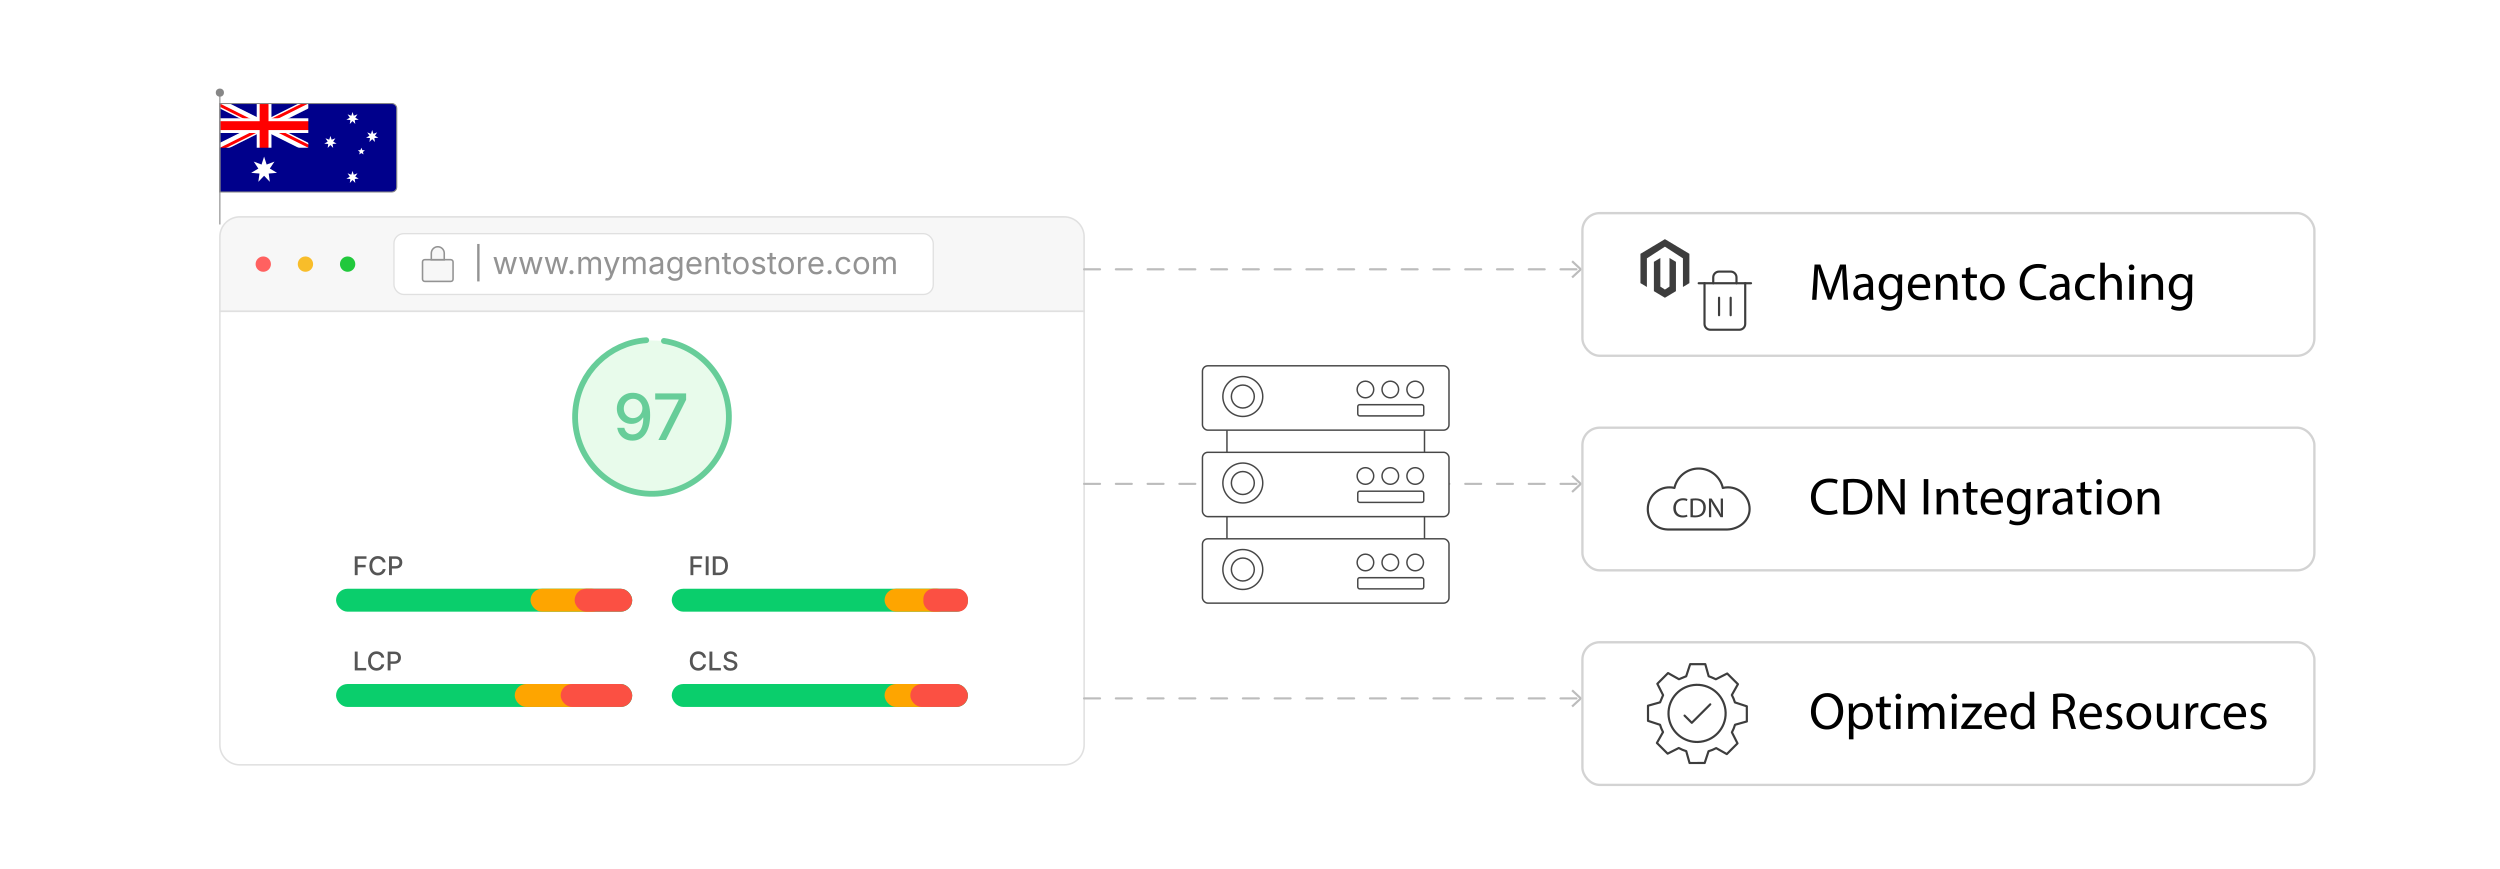 <?xml version="1.0" encoding="UTF-8"?><svg id="_10-Improves-Site-Speed" xmlns="http://www.w3.org/2000/svg" xmlns:xlink="http://www.w3.org/1999/xlink" viewBox="0 0 860 298.867"><defs><clipPath id="clippath"><path d="M75.635,35.617h59.138c.944,0,1.71.766,1.71,1.71v27.004c0,.944-.766,1.71-1.71,1.71h-59.138v-30.424h0Z" fill="none" stroke="#878787" stroke-miterlimit="10" stroke-width=".374"/></clipPath><clipPath id="clippath-1"><path d="M75.635,35.617v7.606h35.495v7.606h-5.071l-30.424-15.212ZM106.059,35.617h-15.212v17.747h-15.212v-2.535l30.424-15.212Z" fill="none" stroke-width="0"/></clipPath><filter id="drop-shadow-1" filterUnits="userSpaceOnUse"><feOffset dx="0" dy="5"/><feGaussianBlur result="blur" stdDeviation="5"/><feFlood flood-color="#333" flood-opacity=".09"/><feComposite in2="blur" operator="in"/><feComposite in="SourceGraphic"/></filter><filter id="drop-shadow-2" filterUnits="userSpaceOnUse"><feOffset dx="0" dy="5"/><feGaussianBlur result="blur-2" stdDeviation="4"/><feFlood flood-color="#333" flood-opacity=".09"/><feComposite in2="blur-2" operator="in"/><feComposite in="SourceGraphic"/></filter><filter id="drop-shadow-3" filterUnits="userSpaceOnUse"><feOffset dx="0" dy="5"/><feGaussianBlur result="blur-3" stdDeviation="4"/><feFlood flood-color="#333" flood-opacity=".09"/><feComposite in2="blur-3" operator="in"/><feComposite in="SourceGraphic"/></filter><filter id="drop-shadow-4" filterUnits="userSpaceOnUse"><feOffset dx="0" dy="5"/><feGaussianBlur result="blur-4" stdDeviation="4"/><feFlood flood-color="#333" flood-opacity=".09"/><feComposite in2="blur-4" operator="in"/><feComposite in="SourceGraphic"/></filter></defs><g clip-path="url(#clippath)"><rect x="75.635" y="35.617" width="60.848" height="30.424" fill="#00008b" stroke-width="0"/><path d="M75.635,35.617l30.424,15.212M106.059,35.617l-30.424,15.212" fill="none" stroke-width="0"/><polygon points="106.059 49.128 106.739 49.469 106.059 50.829 105.378 52.19 102.656 50.829 90.847 44.924 79.037 50.829 76.315 52.19 75.635 50.83 75.635 49.129 87.445 43.223 75.635 37.318 75.635 35.617 79.036 35.617 90.847 41.523 102.657 35.617 106.059 35.617 106.059 35.618 106.739 36.978 106.059 37.318 94.248 43.223 106.059 49.128" fill="#fff" stroke-width="0"/><g clip-path="url(#clippath-1)"><path d="M75.635,35.617l30.424,15.212M106.059,35.617l-30.424,15.212" fill="#000" stroke="red" stroke-miterlimit="426.667" stroke-width="2.028"/></g><path d="M90.847,35.617v17.747M75.635,43.223h35.495" fill="none" stroke="#fff" stroke-miterlimit="426.667" stroke-width="5.071"/><path d="M90.847,35.617v17.747M75.635,43.223h35.495" fill="none" stroke="red" stroke-miterlimit="426.667" stroke-width="3.042"/><path d="M75.635,50.829h30.424v-15.212h10.141v20.283h-40.565v-5.071Z" fill="#00008b" stroke-width="0"/><g id="Comwlth"><g id="Cstar"><path id="Star7" d="M90.847,53.872l.88,2.736,2.688-1.018-1.591,2.394,2.472,1.467-2.863.249.394,2.847-1.98-2.083-1.98,2.083.394-2.847-2.863-.249,2.472-1.467-1.591-2.394,2.688,1.018.88-2.736Z" fill="#fff" stroke-width="0"/></g></g><g id="_αCrucis"><path id="Star7-2" d="M121.271,58.798l.419,1.303,1.28-.485-.757,1.14,1.177.698-1.364.119.188,1.356-.943-.992-.943.992.188-1.356-1.364-.119,1.177-.698-.757-1.14,1.28.485.419-1.303Z" fill="#fff" stroke-width="0"/></g><g id="_βCrucis"><path id="Star7-3" d="M113.665,46.755l.419,1.303,1.28-.485-.757,1.14,1.177.698-1.364.119.188,1.356-.943-.992-.943.992.188-1.356-1.364-.119,1.177-.698-.757-1.14,1.28.485.419-1.303Z" fill="#fff" stroke-width="0"/></g><g id="_γCrucis"><path id="Star7-4" d="M121.271,38.515l.419,1.303,1.28-.485-.757,1.14,1.177.698-1.364.119.188,1.356-.943-.992-.943.992.188-1.356-1.364-.119,1.177-.698-.757-1.14,1.28.485.419-1.303Z" fill="#fff" stroke-width="0"/></g><g id="_δCrucis"><path id="Star7-5" d="M128.032,44.726l.419,1.303,1.28-.485-.757,1.14,1.177.698-1.364.119.188,1.356-.943-.992-.943.992.188-1.356-1.364-.119,1.177-.698-.757-1.14,1.28.485.419-1.303Z" fill="#fff" stroke-width="0"/></g><g id="_εCrucis"><path id="Star5" d="M124.313,50.829l.331.812.874.064-.67.566.209.851-.745-.462-.745.462.209-.851-.67-.566.874-.064.331-.812Z" fill="#fff" stroke-width="0"/></g></g><path d="M75.635,35.617h59.138c.944,0,1.71.766,1.71,1.71v27.004c0,.944-.766,1.71-1.71,1.71h-59.138v-30.424h0Z" fill="none" stroke="#878787" stroke-miterlimit="10" stroke-width=".374"/><line x1="75.635" y1="31.862" x2="75.635" y2="77.221" fill="none" stroke="#878787" stroke-miterlimit="10" stroke-width=".374"/><circle cx="75.635" cy="31.862" r="1.405" fill="#878787" stroke-width="0"/><g filter="url(#drop-shadow-1)"><path d="M372.938,76.467c0-3.792-3.074-6.866-6.866-6.866H82.5c-3.792,0-6.866,3.074-6.866,6.866v25.647h297.304v-25.647Z" fill="#f7f7f7" stroke="#e0e0e0" stroke-miterlimit="10" stroke-width=".539"/><path d="M75.635,102.115v149.125c0,3.792,3.074,6.866,6.866,6.866h283.572c3.792,0,6.866-3.074,6.866-6.866V102.115H75.635Z" fill="#fff" stroke="#e0e0e0" stroke-miterlimit="10" stroke-width=".539"/><circle cx="90.563" cy="85.858" r="2.637" fill="#ff6160" stroke-width="0"/><circle cx="105.073" cy="85.858" r="2.637" fill="#f8bd2a" stroke-width="0"/><circle cx="119.583" cy="85.858" r="2.637" fill="#21c83c" stroke-width="0"/><rect x="135.523" y="75.381" width="185.512" height="20.917" rx="3.351" ry="3.351" fill="#fff" stroke="#e0e0e0" stroke-miterlimit="10" stroke-width=".459"/><path d="M164.97,78.921v12.889h-.826v-12.889h.826Z" fill="#939393" stroke-width="0"/><path d="M171.53,89.285l-1.783-5.882h1.005l.716,2.567c.098.351.203.748.315,1.192.112.443.223.946.331,1.507h-.163c.105-.537.213-1.027.321-1.473s.214-.854.315-1.226l.705-2.567h1.01l.694,2.567c.099.361.201.764.309,1.208.106.444.213.941.318,1.491h-.169c.112-.543.224-1.037.334-1.481.11-.443.217-.85.318-1.218l.716-2.567h1.005l-1.784,5.882h-.941l-.763-2.662c-.077-.27-.152-.545-.227-.826-.073-.281-.146-.568-.215-.863-.07-.295-.143-.595-.216-.9h.21c-.07.302-.141.601-.213.897s-.145.587-.219.871c-.073.284-.148.558-.226.821l-.763,2.662h-.942Z" fill="#939393" stroke-width="0"/><path d="M180.347,89.285l-1.783-5.882h1.005l.716,2.567c.098.351.203.748.315,1.192.112.443.223.946.331,1.507h-.163c.105-.537.213-1.027.321-1.473s.214-.854.315-1.226l.705-2.567h1.01l.694,2.567c.099.361.201.764.309,1.208.106.444.213.941.318,1.491h-.169c.112-.543.224-1.037.334-1.481.11-.443.217-.85.318-1.218l.716-2.567h1.005l-1.784,5.882h-.941l-.763-2.662c-.077-.27-.152-.545-.227-.826-.073-.281-.146-.568-.215-.863-.07-.295-.143-.595-.216-.9h.21c-.07.302-.141.601-.213.897s-.145.587-.219.871c-.073.284-.148.558-.226.821l-.763,2.662h-.942Z" fill="#939393" stroke-width="0"/><path d="M189.164,89.285l-1.783-5.882h1.005l.716,2.567c.098.351.203.748.315,1.192.112.443.223.946.331,1.507h-.163c.105-.537.213-1.027.321-1.473s.214-.854.315-1.226l.705-2.567h1.01l.694,2.567c.099.361.201.764.309,1.208.106.444.213.941.318,1.491h-.169c.112-.543.224-1.037.334-1.481.11-.443.217-.85.318-1.218l.716-2.567h1.005l-1.784,5.882h-.941l-.763-2.662c-.077-.27-.152-.545-.227-.826-.073-.281-.146-.568-.215-.863-.07-.295-.143-.595-.216-.9h.21c-.07.302-.141.601-.213.897s-.145.587-.219.871c-.073.284-.148.558-.226.821l-.763,2.662h-.942Z" fill="#939393" stroke-width="0"/><path d="M196.588,89.353c-.196,0-.363-.069-.502-.208-.139-.138-.208-.306-.208-.502,0-.197.069-.364.208-.502.139-.139.306-.208.502-.208s.364.069.503.208c.139.138.207.306.207.502,0,.196-.068.364-.207.502-.139.139-.307.208-.503.208Z" fill="#939393" stroke-width="0"/><path d="M198.971,89.285v-5.882h.921l.005,1.315h-.073c.08-.319.208-.583.381-.792.174-.208.377-.365.61-.471.233-.105.477-.158.729-.158.429,0,.774.131,1.039.395.266.263.437.608.514,1.036h-.127c.07-.294.198-.549.385-.763.186-.214.411-.379.676-.495s.553-.173.865-.173c.34,0,.65.074.932.221.28.147.504.37.67.668.167.298.25.675.25,1.131v3.967h-.946v-3.94c0-.424-.119-.728-.358-.91-.238-.182-.516-.273-.831-.273-.263,0-.49.055-.681.166-.191.111-.339.262-.442.455s-.155.414-.155.663v3.84h-.947v-4.035c0-.326-.108-.589-.326-.789-.217-.2-.492-.3-.825-.3-.229,0-.443.053-.645.16-.202.107-.364.266-.487.477-.122.21-.184.472-.184.784v3.704h-.947Z" fill="#939393" stroke-width="0"/><path d="M208.156,91.416l.242-.821.1.026c.193.049.368.062.526.039.158-.022.3-.101.426-.234.127-.133.237-.34.332-.621l.168-.489-2.246-5.914h1.036l1.252,3.488c.134.365.246.726.337,1.083.091.358.188.705.289,1.042h-.347c.102-.337.199-.685.292-1.044s.204-.72.334-1.081l1.263-3.488h1.031l-2.583,6.76c-.12.312-.263.569-.429.771-.167.202-.36.351-.582.447-.221.096-.47.145-.747.145-.168,0-.313-.012-.437-.037-.123-.024-.209-.049-.258-.073Z" fill="#939393" stroke-width="0"/><path d="M214.306,89.285v-5.882h.921l.005,1.315h-.073c.08-.319.208-.583.381-.792.174-.208.377-.365.61-.471.233-.105.477-.158.729-.158.429,0,.774.131,1.039.395.266.263.437.608.514,1.036h-.127c.07-.294.198-.549.385-.763.186-.214.411-.379.676-.495s.553-.173.865-.173c.34,0,.65.074.932.221.28.147.504.37.67.668.167.298.25.675.25,1.131v3.967h-.946v-3.94c0-.424-.119-.728-.358-.91-.238-.182-.516-.273-.831-.273-.263,0-.49.055-.681.166-.191.111-.339.262-.442.455s-.155.414-.155.663v3.84h-.947v-4.035c0-.326-.108-.589-.326-.789-.217-.2-.492-.3-.825-.3-.229,0-.443.053-.645.16-.202.107-.364.266-.487.477-.122.21-.184.472-.184.784v3.704h-.947Z" fill="#939393" stroke-width="0"/><path d="M225.39,89.422c-.371,0-.709-.07-1.013-.21-.303-.14-.544-.345-.723-.615-.18-.27-.269-.598-.269-.984,0-.337.066-.61.2-.821.133-.21.311-.376.533-.497s.47-.211.739-.271c.271-.06.542-.107.815-.142.351-.045.637-.081.857-.105.222-.025.385-.067.492-.126s.16-.161.16-.305v-.032c0-.245-.045-.453-.137-.623-.091-.17-.228-.301-.41-.392s-.41-.137-.684-.137c-.281,0-.521.044-.721.131-.2.088-.362.197-.487.329-.124.131-.218.266-.281.402l-.91-.3c.151-.358.354-.638.61-.839s.538-.344.847-.429c.309-.084.614-.126.916-.126.196,0,.42.023.671.071.25.047.492.141.726.281.233.141.426.348.579.624.152.275.229.643.229,1.102v3.877h-.931v-.8h-.063c-.066.137-.174.278-.321.424s-.338.267-.573.365-.52.147-.853.147ZM225.554,88.585c.351,0,.647-.068.89-.205s.426-.315.552-.534c.127-.219.189-.448.189-.687v-.815c-.038.046-.122.087-.252.124-.13.037-.278.069-.444.098-.167.028-.328.052-.484.071-.156.02-.28.034-.371.045-.228.028-.441.076-.639.145-.198.068-.357.168-.477.3-.119.132-.179.31-.179.534,0,.203.053.374.158.51.104.137.248.24.431.311.183.07.392.105.626.105Z" fill="#939393" stroke-width="0"/><path d="M232.178,91.61c-.436,0-.812-.055-1.129-.166s-.581-.257-.792-.439c-.21-.182-.377-.38-.5-.594l.769-.495c.084.112.188.237.313.374.124.137.292.253.505.35.212.097.49.145.834.145.47,0,.856-.112,1.159-.337.304-.225.455-.579.455-1.062v-1.179h-.089c-.066.112-.161.246-.281.4-.121.154-.295.291-.521.408-.226.118-.528.176-.907.176-.47,0-.893-.111-1.268-.334-.376-.223-.672-.548-.89-.976-.217-.428-.326-.949-.326-1.562,0-.606.107-1.134.321-1.581.214-.447.51-.793.887-1.039s.809-.368,1.297-.368c.378,0,.681.062.907.187.226.125.4.268.523.429.123.162.217.294.284.4h.089v-.942h.921v6.034c0,.505-.114.918-.342,1.239-.229.321-.536.557-.924.708-.387.151-.819.226-1.296.226ZM232.151,88.349c.357,0,.659-.082.904-.245.246-.163.432-.398.558-.705.127-.307.189-.674.189-1.102,0-.417-.062-.785-.187-1.102-.125-.317-.31-.566-.555-.747-.246-.181-.55-.271-.91-.271-.372,0-.683.096-.932.287-.249.191-.436.447-.561.766-.124.319-.187.675-.187,1.068,0,.403.063.759.189,1.068.126.309.313.55.562.724.249.173.559.26.927.26Z" fill="#939393" stroke-width="0"/><path d="M238.874,89.412c-.568,0-1.059-.126-1.471-.379s-.729-.605-.952-1.058c-.223-.452-.334-.98-.334-1.583,0-.603.109-1.134.326-1.594.218-.459.525-.819.924-1.079.397-.26.863-.389,1.396-.389.312,0,.62.052.923.155.304.104.579.271.826.5s.444.532.592.907c.147.375.222.835.222,1.378v.395h-4.567v-.799h4.057l-.442.294c0-.386-.061-.729-.181-1.028-.121-.3-.301-.535-.54-.705-.238-.17-.534-.255-.889-.255s-.657.087-.91.261c-.253.173-.445.4-.579.679-.133.279-.199.578-.199.897v.531c0,.435.075.804.226,1.107.151.303.362.533.635.689.271.156.586.234.944.234.231,0,.441-.033.631-.1.189-.066.353-.167.489-.303.137-.135.242-.302.315-.502l.916.252c-.092.294-.246.554-.464.778-.217.225-.486.4-.807.526-.321.126-.684.189-1.087.189Z" fill="#939393" stroke-width="0"/><path d="M243.631,85.76v3.525h-.947v-5.882h.91l.006,1.426h-.132c.179-.543.434-.929.766-1.157.331-.228.72-.342,1.165-.342.396,0,.743.082,1.042.245.298.163.53.408.696.736.167.328.25.741.25,1.239v3.735h-.946v-3.656c0-.453-.119-.807-.355-1.063-.236-.256-.561-.384-.971-.384-.28,0-.533.062-.758.184-.225.123-.401.302-.531.537s-.194.521-.194.857Z" fill="#939393" stroke-width="0"/><path d="M251.364,83.403v.811h-3.041v-.811h3.041ZM249.207,82.004h.946v5.755c0,.263.054.455.161.576.106.121.285.182.534.182.06,0,.136-.007.229-.021s.178-.028.255-.042l.195.799c-.099.035-.21.062-.335.079-.124.018-.248.026-.37.026-.509,0-.905-.134-1.189-.402-.284-.269-.426-.643-.426-1.124v-5.829Z" fill="#939393" stroke-width="0"/><path d="M254.862,89.412c-.533,0-1-.126-1.401-.379-.402-.252-.715-.607-.939-1.063-.225-.456-.337-.985-.337-1.588,0-.614.112-1.15.337-1.607s.537-.813.939-1.065c.401-.252.868-.378,1.401-.378.537,0,1.007.126,1.41.378s.717.608.941,1.065.337.994.337,1.607c0,.603-.112,1.133-.337,1.588-.225.456-.538.811-.941,1.063s-.873.379-1.41.379ZM254.862,88.564c.396,0,.723-.102.979-.305.256-.203.445-.471.568-.802s.185-.69.185-1.076c0-.39-.062-.751-.185-1.086s-.312-.605-.568-.811c-.256-.205-.582-.308-.979-.308-.393,0-.715.103-.968.308-.253.206-.44.475-.562.808-.123.333-.185.696-.185,1.089,0,.386.062.744.185,1.076.122.332.31.599.562.802.253.204.575.305.968.305Z" fill="#939393" stroke-width="0"/><path d="M260.928,89.412c-.403,0-.762-.059-1.075-.176-.314-.118-.573-.292-.776-.523s-.34-.516-.41-.853l.899-.216c.084.323.243.56.477.71.232.151.524.226.876.226.41,0,.737-.087.98-.263.244-.176.366-.384.366-.626,0-.203-.071-.373-.214-.507-.142-.135-.358-.236-.649-.303l-.979-.231c-.533-.126-.93-.322-1.188-.586-.26-.265-.39-.604-.39-1.018,0-.337.095-.634.284-.892s.448-.459.775-.605c.328-.146.701-.218,1.118-.218.403,0,.746.06,1.028.181s.513.288.689.5c.177.212.31.457.397.734l-.857.221c-.081-.21-.215-.401-.402-.573-.188-.172-.471-.258-.85-.258-.352,0-.644.081-.876.242-.233.161-.351.365-.351.61,0,.218.079.392.237.523.157.132.408.238.752.318l.89.21c.533.126.928.322,1.184.587.256.265.384.599.384,1.002,0,.344-.098.65-.292.918-.194.269-.467.48-.815.634s-.753.231-1.213.231Z" fill="#939393" stroke-width="0"/><path d="M266.931,83.403v.811h-3.041v-.811h3.041ZM264.774,82.004h.946v5.755c0,.263.054.455.161.576.106.121.285.182.534.182.06,0,.136-.007.229-.021s.178-.028.255-.042l.195.799c-.099.035-.21.062-.335.079-.124.018-.248.026-.37.026-.509,0-.905-.134-1.189-.402-.284-.269-.426-.643-.426-1.124v-5.829Z" fill="#939393" stroke-width="0"/><path d="M270.429,89.412c-.533,0-1-.126-1.401-.379-.402-.252-.715-.607-.939-1.063-.225-.456-.337-.985-.337-1.588,0-.614.112-1.15.337-1.607s.537-.813.939-1.065c.401-.252.868-.378,1.401-.378.537,0,1.007.126,1.41.378s.717.608.941,1.065.337.994.337,1.607c0,.603-.112,1.133-.337,1.588-.225.456-.538.811-.941,1.063s-.873.379-1.41.379ZM270.429,88.564c.396,0,.723-.102.979-.305.256-.203.445-.471.568-.802s.185-.69.185-1.076c0-.39-.062-.751-.185-1.086s-.312-.605-.568-.811c-.256-.205-.582-.308-.979-.308-.393,0-.715.103-.968.308-.253.206-.44.475-.562.808-.123.333-.185.696-.185,1.089,0,.386.062.744.185,1.076.122.332.31.599.562.802.253.204.575.305.968.305Z" fill="#939393" stroke-width="0"/><path d="M274.496,89.285v-5.882h.916v.905h.062c.108-.298.303-.538.581-.718.279-.181.594-.271.944-.271.07,0,.154.002.25.005.097.003.173.007.229.01v.952c-.028-.007-.099-.017-.211-.031s-.231-.021-.357-.021c-.281,0-.532.059-.755.176-.223.117-.397.279-.523.484-.127.205-.189.441-.189.708v3.683h-.947Z" fill="#939393" stroke-width="0"/><path d="M280.846,89.412c-.568,0-1.059-.126-1.471-.379s-.729-.605-.952-1.058c-.223-.452-.334-.98-.334-1.583,0-.603.109-1.134.326-1.594.218-.459.525-.819.924-1.079.397-.26.863-.389,1.396-.389.312,0,.62.052.923.155.304.104.579.271.826.5s.444.532.592.907c.147.375.222.835.222,1.378v.395h-4.567v-.799h4.057l-.442.294c0-.386-.061-.729-.181-1.028-.121-.3-.301-.535-.54-.705-.238-.17-.534-.255-.889-.255s-.657.087-.91.261c-.253.173-.445.4-.579.679-.133.279-.199.578-.199.897v.531c0,.435.075.804.226,1.107.151.303.362.533.635.689.271.156.586.234.944.234.231,0,.441-.033.631-.1.189-.066.353-.167.489-.303.137-.135.242-.302.315-.502l.916.252c-.092.294-.246.554-.464.778-.217.225-.486.4-.807.526-.321.126-.684.189-1.087.189Z" fill="#939393" stroke-width="0"/><path d="M285.375,89.353c-.196,0-.363-.069-.502-.208-.139-.138-.208-.306-.208-.502,0-.197.069-.364.208-.502.139-.139.306-.208.502-.208s.364.069.503.208c.139.138.207.306.207.502,0,.196-.068.364-.207.502-.139.139-.307.208-.503.208Z" fill="#939393" stroke-width="0"/><path d="M290.152,89.412c-.533,0-1-.126-1.401-.379-.402-.252-.715-.607-.939-1.063-.225-.456-.337-.985-.337-1.588,0-.614.112-1.15.337-1.607s.537-.813.939-1.065c.401-.252.868-.378,1.401-.378.284,0,.553.037.806.11.252.074.482.18.691.318.209.138.389.309.539.51.151.202.267.431.348.687l-.91.258c-.042-.151-.107-.29-.195-.416-.087-.126-.193-.236-.318-.329-.124-.093-.267-.165-.429-.216-.161-.051-.338-.076-.531-.076-.393,0-.715.103-.968.308-.253.206-.44.475-.562.808-.123.333-.185.696-.185,1.089,0,.386.062.744.185,1.076.122.332.31.599.562.802.253.204.575.305.968.305.196,0,.377-.026.542-.079.165-.052.312-.127.439-.224.128-.096.236-.211.323-.344.088-.133.153-.279.195-.437l.904.258c-.077.263-.191.498-.345.703-.152.205-.334.38-.544.526-.211.146-.444.256-.7.332s-.527.113-.815.113Z" fill="#939393" stroke-width="0"/><path d="M296.307,89.412c-.533,0-1-.126-1.401-.379-.402-.252-.715-.607-.939-1.063-.225-.456-.337-.985-.337-1.588,0-.614.112-1.15.337-1.607s.537-.813.939-1.065c.401-.252.868-.378,1.401-.378.537,0,1.007.126,1.41.378s.717.608.941,1.065.337.994.337,1.607c0,.603-.112,1.133-.337,1.588-.225.456-.538.811-.941,1.063s-.873.379-1.41.379ZM296.307,88.564c.396,0,.723-.102.979-.305.256-.203.445-.471.568-.802s.185-.69.185-1.076c0-.39-.062-.751-.185-1.086s-.312-.605-.568-.811c-.256-.205-.582-.308-.979-.308-.393,0-.715.103-.968.308-.253.206-.44.475-.562.808-.123.333-.185.696-.185,1.089,0,.386.062.744.185,1.076.122.332.31.599.562.802.253.204.575.305.968.305Z" fill="#939393" stroke-width="0"/><path d="M300.374,89.285v-5.882h.921l.005,1.315h-.073c.08-.319.208-.583.381-.792.174-.208.377-.365.61-.471.233-.105.477-.158.729-.158.429,0,.774.131,1.039.395.266.263.437.608.514,1.036h-.127c.07-.294.198-.549.385-.763.186-.214.411-.379.676-.495s.553-.173.865-.173c.34,0,.65.074.932.221.28.147.504.37.67.668.167.298.25.675.25,1.131v3.967h-.946v-3.94c0-.424-.119-.728-.358-.91-.238-.182-.516-.273-.831-.273-.263,0-.49.055-.681.166-.191.111-.339.262-.442.455s-.155.414-.155.663v3.84h-.947v-4.035c0-.326-.108-.589-.326-.789-.217-.2-.492-.3-.825-.3-.229,0-.443.053-.645.16-.202.107-.364.266-.487.477-.122.21-.184.472-.184.784v3.704h-.947Z" fill="#939393" stroke-width="0"/><rect x="145.346" y="84.33" width="10.504" height="7.47" rx=".746" ry=".746" fill="#f7f7f7" stroke="#939393" stroke-miterlimit="10" stroke-width=".539"/><path d="M150.598,79.88h0c1.228,0,2.225.997,2.225,2.225v2.225h-4.45v-2.225c0-1.228.997-2.225,2.225-2.225Z" fill="#f7f7f7" stroke="#939393" stroke-miterlimit="10" stroke-width=".539"/></g><rect x="115.603" y="202.532" width="101.888" height="7.887" rx="3.943" ry="3.943" fill="#0ace6c" stroke-width="0"/><rect x="182.493" y="202.532" width="25.086" height="7.887" rx="3.943" ry="3.943" fill="#fea500" stroke-width="0"/><rect x="197.667" y="202.532" width="19.823" height="7.887" rx="3.943" ry="3.943" fill="#fb5043" stroke-width="0"/><path d="M122.039,197.854v-6.482h4.033v.853h-3.041v2.084h2.75v.849h-2.75v2.697h-.992Z" fill="#555" stroke-width="0"/><path d="M129.983,197.941c-.56,0-1.061-.133-1.501-.398-.441-.266-.788-.647-1.04-1.144-.252-.498-.379-1.091-.379-1.782,0-.693.127-1.289.379-1.786s.599-.879,1.04-1.146c.44-.267.941-.4,1.501-.4.342,0,.663.05.964.148.3.099.568.242.805.431.236.188.432.417.587.687.155.27.261.576.315.918h-.996c-.041-.206-.112-.388-.215-.546-.104-.158-.229-.292-.377-.402-.147-.11-.313-.193-.496-.248s-.375-.083-.578-.083c-.371,0-.704.093-.999.28-.294.188-.525.461-.693.823-.169.361-.253.802-.253,1.325,0,.522.086.963.257,1.325.171.361.403.634.696.818s.624.276.992.276c.203,0,.395-.028.576-.085s.347-.139.496-.248.275-.243.379-.402c.103-.16.174-.341.215-.544h1.001c-.05.319-.149.611-.301.877-.15.265-.344.497-.578.694-.235.197-.504.349-.808.455-.303.106-.633.159-.989.159Z" fill="#555" stroke-width="0"/><path d="M133.825,197.854v-6.482h2.323c.499,0,.915.093,1.249.278.333.186.583.437.748.752.165.316.248.674.248,1.075s-.083.759-.25,1.077c-.167.317-.417.568-.751.752-.333.184-.751.276-1.253.276h-1.588v-.84h1.492c.319,0,.577-.055.774-.165.197-.11.342-.261.434-.453.091-.191.137-.408.137-.648,0-.244-.046-.46-.137-.65-.092-.19-.237-.338-.436-.446s-.459-.161-.781-.161h-1.218v5.634h-.992Z" fill="#555" stroke-width="0"/><rect x="231.082" y="202.532" width="101.888" height="7.887" rx="3.943" ry="3.943" fill="#0ace6c" stroke-width="0"/><rect x="304.29" y="202.532" width="22.048" height="7.887" rx="3.943" ry="3.943" fill="#fea500" stroke-width="0"/><rect x="317.637" y="202.532" width="15.333" height="7.887" rx="3.468" ry="3.468" fill="#fb5043" stroke-width="0"/><path d="M237.518,197.854v-6.482h4.033v.853h-3.041v2.084h2.75v.849h-2.75v2.697h-.992Z" fill="#555" stroke-width="0"/><path d="M243.762,191.371v6.482h-.992v-6.482h.992Z" fill="#555" stroke-width="0"/><path d="M246.189,191.371v6.482h-.992v-6.482h.992ZM247.303,197.854h-1.601v-.87h1.549c.49,0,.897-.091,1.223-.274.324-.183.568-.452.73-.807.163-.355.244-.788.244-1.299,0-.507-.081-.937-.241-1.288-.161-.351-.4-.618-.719-.801-.317-.183-.713-.274-1.186-.274h-1.636v-.87h1.701c.639,0,1.185.129,1.641.387.455.258.805.628,1.049,1.111.243.483.365,1.061.365,1.734,0,.676-.123,1.256-.368,1.74s-.601.857-1.065,1.118c-.466.261-1.027.392-1.687.392Z" fill="#555" stroke-width="0"/><rect x="115.603" y="235.302" width="101.888" height="7.887" rx="3.943" ry="3.943" fill="#0ace6c" stroke-width="0"/><rect x="177.071" y="235.302" width="25.086" height="7.887" rx="3.943" ry="3.943" fill="#fea500" stroke-width="0"/><rect x="192.871" y="235.302" width="24.62" height="7.887" rx="3.943" ry="3.943" fill="#fb5043" stroke-width="0"/><path d="M122.04,230.624v-6.482h.992v5.63h2.937v.853h-3.929Z" fill="#555" stroke-width="0"/><path d="M129.519,230.711c-.56,0-1.061-.133-1.501-.398-.441-.266-.788-.647-1.04-1.144-.252-.498-.379-1.091-.379-1.782,0-.693.127-1.289.379-1.786s.599-.879,1.04-1.146c.44-.267.941-.4,1.501-.4.342,0,.663.05.964.148.3.099.568.242.805.431.236.188.432.417.587.687.155.27.261.576.315.918h-.996c-.041-.206-.112-.388-.215-.546-.104-.158-.229-.292-.377-.402-.147-.11-.313-.193-.496-.248s-.375-.083-.578-.083c-.371,0-.704.093-.999.28-.294.188-.525.461-.693.823-.169.361-.253.802-.253,1.325,0,.522.086.963.257,1.325.171.361.403.634.696.818s.624.276.992.276c.203,0,.395-.028.576-.085s.347-.139.496-.248.275-.243.379-.402c.103-.16.174-.341.215-.544h1.001c-.05.319-.149.611-.301.877-.15.265-.344.497-.578.694-.235.197-.504.349-.808.455-.303.106-.633.159-.989.159Z" fill="#555" stroke-width="0"/><path d="M133.36,230.624v-6.482h2.323c.499,0,.915.093,1.249.278.333.186.583.437.748.752.165.316.248.674.248,1.075s-.083.759-.25,1.077c-.167.317-.417.568-.751.752-.333.184-.751.276-1.253.276h-1.588v-.84h1.492c.319,0,.577-.055.774-.165.197-.11.342-.261.434-.453.091-.191.137-.408.137-.648,0-.244-.046-.46-.137-.65-.092-.19-.237-.338-.436-.446s-.459-.161-.781-.161h-1.218v5.634h-.992Z" fill="#555" stroke-width="0"/><rect x="231.082" y="235.302" width="101.888" height="7.887" rx="3.943" ry="3.943" fill="#0ace6c" stroke-width="0"/><rect x="304.29" y="235.302" width="18.769" height="7.887" rx="3.943" ry="3.943" fill="#fea500" stroke-width="0"/><rect x="313.147" y="235.302" width="19.824" height="7.887" rx="3.943" ry="3.943" fill="#fb5043" stroke-width="0"/><path d="M240.213,230.711c-.56,0-1.061-.133-1.501-.398-.441-.266-.788-.647-1.04-1.144-.252-.498-.379-1.091-.379-1.782,0-.693.127-1.289.379-1.786s.599-.879,1.04-1.146c.44-.267.941-.4,1.501-.4.342,0,.663.05.964.148.3.099.568.242.805.431.236.188.432.417.587.687.155.27.261.576.315.918h-.996c-.041-.206-.112-.388-.215-.546-.104-.158-.229-.292-.377-.402-.147-.11-.313-.193-.496-.248s-.375-.083-.578-.083c-.371,0-.704.093-.999.28-.294.188-.525.461-.693.823-.169.361-.253.802-.253,1.325,0,.522.086.963.257,1.325.171.361.403.634.696.818s.624.276.992.276c.203,0,.395-.028.576-.085s.347-.139.496-.248.275-.243.379-.402c.103-.16.174-.341.215-.544h1.001c-.05.319-.149.611-.301.877-.15.265-.344.497-.578.694-.235.197-.504.349-.808.455-.303.106-.633.159-.989.159Z" fill="#555" stroke-width="0"/><path d="M244.055,230.624v-6.482h.992v5.63h2.937v.853h-3.929Z" fill="#555" stroke-width="0"/><path d="M251.268,230.733c-.484,0-.905-.077-1.262-.23-.357-.154-.637-.374-.838-.659s-.312-.626-.333-1.021h.996c.021.235.097.429.229.583s.304.269.516.344c.212.076.441.113.688.113.275,0,.521-.043.733-.128s.382-.208.507-.366c.125-.158.188-.341.188-.55,0-.188-.055-.343-.164-.463-.108-.12-.255-.22-.439-.3-.184-.08-.394-.15-.628-.211l-.757-.208c-.531-.142-.945-.353-1.242-.631-.298-.279-.446-.64-.446-1.083,0-.374.101-.701.303-.981.201-.28.476-.498.822-.653.346-.155.737-.233,1.172-.233.444,0,.835.078,1.173.233s.604.368.796.637c.193.27.294.578.303.922h-.966c-.032-.295-.169-.525-.411-.687-.242-.163-.548-.244-.916-.244-.261,0-.488.041-.681.122-.193.082-.343.194-.448.337-.106.144-.159.307-.159.489,0,.206.063.372.189.498.126.126.28.227.461.3.182.074.354.133.521.176l.631.166c.206.052.418.123.637.211.22.088.422.203.607.344s.336.314.45.522.172.458.172.75c0,.365-.095.692-.283.979s-.462.513-.819.676c-.358.164-.792.246-1.299.246Z" fill="#555" stroke-width="0"/><path d="M222.296,117.031c-12.737.945-23.261,11.024-24.37,24.157-1.229,14.558,9.576,27.357,24.134,28.586,14.558,1.229,27.357-9.576,28.586-24.134,1.176-13.924-8.657-26.238-22.253-28.361" fill="#e8fbeb" stroke="#67cd99" stroke-linecap="round" stroke-miterlimit="10" stroke-width="2.002"/><path d="M217.579,151.589c-.961,0-1.812-.188-2.554-.565-.742-.376-1.347-.9-1.812-1.57-.467-.67-.761-1.436-.882-2.296h2.431c.15.667.464,1.213.94,1.64.478.426,1.103.64,1.877.64.781,0,1.448-.229,2.001-.688.552-.459.975-1.121,1.269-1.984.294-.864.441-1.902.441-3.114h-.118c-.273.445-.61.828-1.012,1.151s-.853.574-1.354.753-1.036.269-1.603.269c-.933,0-1.778-.226-2.538-.677-.761-.452-1.363-1.076-1.808-1.872s-.666-1.699-.666-2.71c0-1.025.232-1.952.698-2.78.467-.828,1.12-1.484,1.963-1.968.843-.484,1.827-.719,2.952-.705.71.007,1.411.14,2.104.398.691.258,1.318.676,1.882,1.253.562.577,1.013,1.359,1.35,2.345s.506,2.217.506,3.694c0,1.391-.142,2.631-.425,3.721s-.688,2.011-1.216,2.764-1.163,1.325-1.909,1.715c-.745.391-1.584.586-2.517.586ZM217.729,143.834c.459,0,.886-.089,1.28-.269s.738-.425,1.032-.737.525-.667.694-1.065c.168-.398.252-.823.252-1.274,0-.581-.14-1.122-.419-1.624s-.66-.907-1.141-1.215c-.48-.308-1.028-.462-1.646-.462-.602,0-1.145.149-1.629.446-.484.298-.866.699-1.146,1.205s-.42,1.066-.42,1.683.137,1.174.409,1.672c.272.499.646.896,1.118,1.194.474.298,1.012.446,1.613.446Z" fill="#67cd99" stroke-width="0"/><path d="M226.485,151.363l6.969-13.799v-.129h-8.066v-2.098h10.637v2.184l-6.969,13.842h-2.57Z" fill="#67cd99" stroke-width="0"/><line x1="372.938" y1="92.646" x2="543.537" y2="92.646" fill="none" stroke="#bcbcbc" stroke-dasharray="0 0 5.463 5.463" stroke-linecap="round" stroke-linejoin="round" stroke-width=".75"/><polygon points="541.051 95.713 540.54 95.164 543.249 92.647 540.54 90.129 541.051 89.579 544.35 92.647 541.051 95.713" fill="#bcbcbc" stroke-width="0"/><line x1="372.938" y1="166.448" x2="543.537" y2="166.448" fill="none" stroke="#bcbcbc" stroke-dasharray="0 0 5.463 5.463" stroke-linecap="round" stroke-linejoin="round" stroke-width=".75"/><polygon points="541.051 169.516 540.54 168.966 543.249 166.449 540.54 163.931 541.051 163.382 544.35 166.449 541.051 169.516" fill="#bcbcbc" stroke-width="0"/><line x1="372.938" y1="240.251" x2="543.537" y2="240.251" fill="none" stroke="#bcbcbc" stroke-dasharray="0 0 5.463 5.463" stroke-linecap="round" stroke-linejoin="round" stroke-width=".75"/><polygon points="541.051 243.318 540.54 242.769 543.249 240.251 540.54 237.733 541.051 237.184 544.35 240.251 541.051 243.318" fill="#bcbcbc" stroke-width="0"/><g filter="url(#drop-shadow-2)"><rect x="544.35" y="68.313" width="251.797" height="49.07" rx="5.949" ry="5.949" fill="#fff" stroke="#d3d3d3" stroke-miterlimit="10" stroke-width=".811"/><path d="M633.911,92.801c-.09-1.692-.198-3.727-.181-5.24h-.054c-.414,1.423-.918,2.935-1.53,4.609l-2.143,5.888h-1.188l-1.963-5.779c-.576-1.711-1.062-3.277-1.404-4.718h-.036c-.036,1.513-.126,3.547-.233,5.366l-.324,5.204h-1.495l.847-12.136h1.999l2.07,5.87c.504,1.494.918,2.827,1.225,4.087h.054c.306-1.224.738-2.557,1.278-4.087l2.16-5.87h1.999l.756,12.136h-1.53l-.306-5.33Z" fill="#000" stroke-width="0"/><path d="M643.035,98.131l-.126-1.098h-.054c-.486.684-1.423,1.296-2.665,1.296-1.765,0-2.665-1.243-2.665-2.503,0-2.106,1.873-3.259,5.24-3.241v-.18c0-.72-.198-2.017-1.98-2.017-.811,0-1.657.252-2.27.648l-.359-1.044c.72-.468,1.764-.774,2.862-.774,2.665,0,3.313,1.818,3.313,3.565v3.259c0,.756.036,1.495.144,2.089h-1.44ZM642.801,93.684c-1.729-.036-3.69.27-3.69,1.962,0,1.026.684,1.513,1.494,1.513,1.135,0,1.854-.72,2.106-1.458.055-.162.09-.342.09-.504v-1.512Z" fill="#000" stroke-width="0"/><path d="M654.393,89.416c-.036.63-.071,1.333-.071,2.395v5.06c0,1.999-.396,3.223-1.243,3.979-.846.792-2.07,1.044-3.169,1.044-1.044,0-2.196-.252-2.898-.72l.396-1.207c.576.36,1.477.684,2.557.684,1.62,0,2.809-.846,2.809-3.042v-.973h-.036c-.486.811-1.422,1.458-2.772,1.458-2.161,0-3.709-1.836-3.709-4.249,0-2.953,1.926-4.627,3.925-4.627,1.513,0,2.341.792,2.719,1.512h.036l.072-1.314h1.386ZM652.756,92.855c0-.271-.019-.504-.091-.72-.288-.918-1.062-1.675-2.214-1.675-1.513,0-2.593,1.278-2.593,3.295,0,1.71.864,3.133,2.574,3.133.973,0,1.854-.612,2.196-1.621.091-.27.127-.576.127-.846v-1.566Z" fill="#000" stroke-width="0"/><path d="M657.829,94.061c.036,2.143,1.405,3.025,2.989,3.025,1.135,0,1.818-.198,2.413-.45l.27,1.134c-.558.252-1.513.541-2.898.541-2.683,0-4.285-1.765-4.285-4.394,0-2.628,1.548-4.699,4.087-4.699,2.845,0,3.601,2.502,3.601,4.105,0,.324-.035.576-.054.738h-6.122ZM662.474,92.927c.019-1.008-.414-2.575-2.196-2.575-1.603,0-2.305,1.477-2.431,2.575h4.627Z" fill="#000" stroke-width="0"/><path d="M665.965,91.775c0-.9-.018-1.638-.072-2.359h1.404l.09,1.44h.036c.433-.828,1.44-1.638,2.881-1.638,1.207,0,3.079.72,3.079,3.709v5.204h-1.584v-5.023c0-1.404-.522-2.575-2.017-2.575-1.045,0-1.854.738-2.125,1.621-.072.198-.108.468-.108.738v5.24h-1.584v-6.356Z" fill="#000" stroke-width="0"/><path d="M677.791,86.913v2.502h2.269v1.207h-2.269v4.7c0,1.08.307,1.692,1.188,1.692.414,0,.721-.054.919-.108l.071,1.188c-.306.126-.792.216-1.404.216-.738,0-1.332-.234-1.71-.667-.45-.468-.612-1.242-.612-2.269v-4.753h-1.351v-1.207h1.351v-2.088l1.548-.414Z" fill="#000" stroke-width="0"/><path d="M689.62,93.702c0,3.223-2.233,4.627-4.34,4.627-2.358,0-4.177-1.729-4.177-4.483,0-2.917,1.908-4.627,4.321-4.627,2.502,0,4.195,1.818,4.195,4.483ZM682.706,93.791c0,1.909,1.098,3.349,2.646,3.349,1.513,0,2.646-1.422,2.646-3.385,0-1.476-.738-3.349-2.61-3.349-1.873,0-2.683,1.729-2.683,3.385Z" fill="#000" stroke-width="0"/><path d="M703.965,97.735c-.576.288-1.729.576-3.205.576-3.421,0-5.995-2.161-5.995-6.14,0-3.799,2.574-6.374,6.338-6.374,1.513,0,2.467.324,2.881.54l-.378,1.278c-.595-.288-1.44-.504-2.449-.504-2.845,0-4.735,1.819-4.735,5.006,0,2.971,1.711,4.879,4.663,4.879.955,0,1.927-.198,2.557-.504l.324,1.243Z" fill="#000" stroke-width="0"/><path d="M710.57,98.131l-.126-1.098h-.054c-.486.684-1.423,1.296-2.665,1.296-1.765,0-2.665-1.243-2.665-2.503,0-2.106,1.873-3.259,5.24-3.241v-.18c0-.72-.198-2.017-1.98-2.017-.811,0-1.657.252-2.27.648l-.359-1.044c.72-.468,1.764-.774,2.862-.774,2.665,0,3.313,1.818,3.313,3.565v3.259c0,.756.036,1.495.144,2.089h-1.44ZM710.336,93.684c-1.729-.036-3.69.27-3.69,1.962,0,1.026.684,1.513,1.494,1.513,1.135,0,1.854-.72,2.106-1.458.055-.162.09-.342.09-.504v-1.512Z" fill="#000" stroke-width="0"/><path d="M720.633,97.807c-.414.216-1.332.504-2.503.504-2.629,0-4.339-1.783-4.339-4.447,0-2.683,1.836-4.627,4.681-4.627.937,0,1.765.234,2.197.45l-.36,1.224c-.378-.216-.973-.414-1.837-.414-1.998,0-3.078,1.477-3.078,3.295,0,2.017,1.296,3.259,3.024,3.259.9,0,1.494-.234,1.944-.433l.271,1.188Z" fill="#000" stroke-width="0"/><path d="M722.484,85.347h1.584v5.438h.036c.252-.45.648-.846,1.135-1.116.468-.27,1.026-.45,1.62-.45,1.171,0,3.043.72,3.043,3.727v5.186h-1.584v-5.005c0-1.405-.522-2.593-2.017-2.593-1.026,0-1.837.72-2.125,1.584-.09.216-.108.45-.108.756v5.258h-1.584v-12.784Z" fill="#000" stroke-width="0"/><path d="M734.239,86.968c.018.54-.378.972-1.009.972-.558,0-.954-.432-.954-.972,0-.559.414-.991.99-.991.595,0,.973.432.973.991ZM732.474,98.131v-8.715h1.584v8.715h-1.584Z" fill="#000" stroke-width="0"/><path d="M736.686,91.775c0-.9-.019-1.638-.072-2.359h1.404l.091,1.44h.035c.433-.828,1.44-1.638,2.881-1.638,1.207,0,3.079.72,3.079,3.709v5.204h-1.584v-5.023c0-1.404-.522-2.575-2.017-2.575-1.045,0-1.854.738-2.125,1.621-.072.198-.108.468-.108.738v5.24h-1.584v-6.356Z" fill="#000" stroke-width="0"/><path d="M754.183,89.416c-.035.63-.071,1.333-.071,2.395v5.06c0,1.999-.396,3.223-1.243,3.979-.846.792-2.07,1.044-3.169,1.044-1.044,0-2.196-.252-2.898-.72l.396-1.207c.576.36,1.476.684,2.557.684,1.62,0,2.809-.846,2.809-3.042v-.973h-.036c-.486.811-1.422,1.458-2.772,1.458-2.161,0-3.709-1.836-3.709-4.249,0-2.953,1.926-4.627,3.925-4.627,1.513,0,2.341.792,2.719,1.512h.036l.072-1.314h1.386ZM752.546,92.855c0-.271-.019-.504-.091-.72-.288-.918-1.062-1.675-2.214-1.675-1.513,0-2.593,1.278-2.593,3.295,0,1.71.864,3.133,2.574,3.133.973,0,1.854-.612,2.197-1.621.09-.27.126-.576.126-.846v-1.566Z" fill="#000" stroke-width="0"/><polyline points="584.352 92.428 586.352 92.428 602.352 92.428" fill="none" stroke="#3d3d3d" stroke-linecap="round" stroke-linejoin="round" stroke-width=".75"/><path d="M600.352,92.428v14c0,1.105-.895,2-2,2h-10c-1.105,0-2-.895-2-2v-14M589.352,92.428v-2c0-1.105.895-2,2-2h4c1.105,0,2,.895,2,2v2" fill="none" stroke="#3d3d3d" stroke-linecap="round" stroke-linejoin="round" stroke-width=".75"/><line x1="591.352" y1="97.428" x2="591.352" y2="103.428" fill="none" stroke="#3d3d3d" stroke-linecap="round" stroke-linejoin="round" stroke-width=".75"/><line x1="595.352" y1="97.428" x2="595.352" y2="103.428" fill="none" stroke="#3d3d3d" stroke-linecap="round" stroke-linejoin="round" stroke-width=".75"/><g id="LOGO"><polygon points="581.149 82.309 581.149 92.392 578.929 93.722 578.929 83.871 572.731 79.858 566.533 83.871 566.533 93.722 564.313 92.392 564.313 82.309 572.731 77.267 581.149 82.309" fill="#3d3d3d" stroke-width="0"/><polygon points="576.524 85.073 576.524 95.156 574.988 96.076 572.731 97.428 570.472 96.076 568.938 95.156 568.938 85.073 571.158 83.743 571.158 93.595 572.731 94.612 574.304 93.595 574.304 83.743 576.524 85.073" fill="#3d3d3d" stroke-width="0"/></g></g><g filter="url(#drop-shadow-3)"><rect x="544.35" y="142.126" width="251.797" height="49.07" rx="5.949" ry="5.949" fill="#fff" stroke="#d3d3d3" stroke-miterlimit="10" stroke-width=".811"/><path d="M632.164,171.548c-.576.288-1.729.576-3.205.576-3.421,0-5.995-2.161-5.995-6.14,0-3.799,2.574-6.374,6.338-6.374,1.513,0,2.467.324,2.881.54l-.378,1.278c-.595-.288-1.44-.504-2.449-.504-2.845,0-4.735,1.819-4.735,5.006,0,2.971,1.711,4.879,4.663,4.879.955,0,1.927-.198,2.557-.504l.324,1.243Z" fill="#000" stroke-width="0"/><path d="M634.123,159.97c.954-.144,2.089-.252,3.331-.252,2.251,0,3.854.522,4.916,1.512,1.08.991,1.71,2.395,1.71,4.357,0,1.98-.612,3.601-1.746,4.717-1.135,1.135-3.007,1.747-5.366,1.747-1.116,0-2.052-.054-2.845-.144v-11.938ZM635.689,170.702c.396.072.973.09,1.585.09,3.349,0,5.167-1.873,5.167-5.149.019-2.863-1.603-4.682-4.915-4.682-.811,0-1.423.072-1.837.162v9.579Z" fill="#000" stroke-width="0"/><path d="M646.111,171.944v-12.136h1.711l3.889,6.14c.9,1.422,1.603,2.701,2.179,3.943l.036-.018c-.144-1.62-.18-3.097-.18-4.987v-5.078h1.477v12.136h-1.585l-3.853-6.158c-.847-1.351-1.657-2.737-2.27-4.051l-.054.018c.09,1.53.126,2.989.126,5.005v5.186h-1.477Z" fill="#000" stroke-width="0"/><path d="M663.337,159.808v12.136h-1.566v-12.136h1.566Z" fill="#000" stroke-width="0"/><path d="M666.199,165.588c0-.9-.018-1.638-.072-2.359h1.404l.09,1.44h.036c.433-.828,1.44-1.638,2.881-1.638,1.207,0,3.079.72,3.079,3.709v5.204h-1.584v-5.023c0-1.404-.522-2.575-2.017-2.575-1.045,0-1.854.738-2.125,1.621-.072.198-.108.468-.108.738v5.24h-1.584v-6.356Z" fill="#000" stroke-width="0"/><path d="M678.025,160.726v2.502h2.269v1.207h-2.269v4.7c0,1.08.307,1.692,1.188,1.692.414,0,.721-.054.919-.108l.071,1.188c-.306.126-.792.216-1.404.216-.738,0-1.332-.234-1.71-.667-.45-.468-.612-1.242-.612-2.269v-4.753h-1.351v-1.207h1.351v-2.088l1.548-.414Z" fill="#000" stroke-width="0"/><path d="M682.848,167.874c.036,2.143,1.405,3.025,2.989,3.025,1.135,0,1.818-.198,2.413-.45l.27,1.134c-.558.252-1.513.541-2.898.541-2.683,0-4.285-1.765-4.285-4.394,0-2.628,1.548-4.699,4.087-4.699,2.845,0,3.601,2.502,3.601,4.105,0,.324-.035.576-.054.738h-6.122ZM687.494,166.74c.019-1.008-.414-2.575-2.196-2.575-1.603,0-2.305,1.477-2.431,2.575h4.627Z" fill="#000" stroke-width="0"/><path d="M698.492,163.229c-.035.63-.071,1.333-.071,2.395v5.06c0,1.999-.396,3.223-1.243,3.979-.846.792-2.07,1.044-3.169,1.044-1.044,0-2.196-.252-2.898-.72l.396-1.207c.576.36,1.476.684,2.557.684,1.62,0,2.809-.846,2.809-3.042v-.973h-.036c-.486.811-1.422,1.458-2.772,1.458-2.161,0-3.709-1.836-3.709-4.249,0-2.953,1.926-4.627,3.925-4.627,1.513,0,2.341.792,2.719,1.512h.036l.072-1.314h1.386ZM696.854,166.668c0-.271-.019-.504-.091-.72-.288-.918-1.062-1.675-2.214-1.675-1.513,0-2.593,1.278-2.593,3.295,0,1.71.864,3.133,2.574,3.133.973,0,1.854-.612,2.197-1.621.09-.27.126-.576.126-.846v-1.566Z" fill="#000" stroke-width="0"/><path d="M700.938,165.948c0-1.026-.019-1.909-.072-2.719h1.387l.054,1.711h.072c.396-1.17,1.351-1.909,2.413-1.909.18,0,.306.018.45.054v1.494c-.162-.036-.324-.054-.541-.054-1.116,0-1.908.846-2.124,2.034-.036.216-.072.468-.072.738v4.646h-1.566v-5.996Z" fill="#000" stroke-width="0"/><path d="M711.559,171.944l-.126-1.098h-.054c-.486.684-1.423,1.296-2.665,1.296-1.765,0-2.665-1.243-2.665-2.503,0-2.106,1.873-3.259,5.24-3.241v-.18c0-.72-.198-2.017-1.981-2.017-.81,0-1.656.252-2.269.648l-.359-1.044c.72-.468,1.765-.774,2.862-.774,2.665,0,3.313,1.818,3.313,3.565v3.259c0,.756.036,1.495.144,2.089h-1.44ZM711.326,167.496c-1.729-.036-3.691.27-3.691,1.962,0,1.026.684,1.513,1.494,1.513,1.135,0,1.854-.72,2.106-1.458.055-.162.091-.342.091-.504v-1.512Z" fill="#000" stroke-width="0"/><path d="M717.247,160.726v2.502h2.269v1.207h-2.269v4.7c0,1.08.307,1.692,1.188,1.692.414,0,.721-.054.918-.108l.072,1.188c-.306.126-.792.216-1.404.216-.738,0-1.332-.234-1.71-.667-.45-.468-.612-1.242-.612-2.269v-4.753h-1.351v-1.207h1.351v-2.088l1.548-.414Z" fill="#000" stroke-width="0"/><path d="M723.061,160.781c.018.54-.378.972-1.009.972-.558,0-.954-.432-.954-.972,0-.559.414-.991.99-.991.595,0,.973.432.973.991ZM721.297,171.944v-8.715h1.584v8.715h-1.584Z" fill="#000" stroke-width="0"/><path d="M733.394,167.515c0,3.223-2.233,4.627-4.34,4.627-2.358,0-4.177-1.729-4.177-4.483,0-2.917,1.908-4.627,4.321-4.627,2.502,0,4.195,1.818,4.195,4.483ZM726.48,167.604c0,1.909,1.098,3.349,2.646,3.349,1.513,0,2.646-1.422,2.646-3.385,0-1.476-.738-3.349-2.61-3.349-1.873,0-2.683,1.729-2.683,3.385Z" fill="#000" stroke-width="0"/><path d="M735.39,165.588c0-.9-.018-1.638-.072-2.359h1.404l.09,1.44h.036c.433-.828,1.44-1.638,2.881-1.638,1.207,0,3.079.72,3.079,3.709v5.204h-1.584v-5.023c0-1.404-.522-2.575-2.017-2.575-1.045,0-1.854.738-2.125,1.621-.072.198-.108.468-.108.738v5.24h-1.584v-6.356Z" fill="#000" stroke-width="0"/><path d="M601.864,170.102c0,4.063-3.655,6.957-7.696,7.044l-20.485-.003c-4.019-.106-6.842-2.99-6.842-7.041,0-4.116,3.34-7.455,7.455-7.455.59,0,1.161.068,1.71.202.841-3.818,4.246-6.673,8.318-6.673,4.075,0,7.486,2.859,8.324,6.682.565-.14,1.155-.211,1.76-.211,4.119,0,7.455,3.34,7.455,7.455Z" fill="none" stroke="#3d3d3d" stroke-linecap="round" stroke-linejoin="round" stroke-width=".75"/><path d="M580.488,172.715c-.306.153-.916.305-1.697.305-1.812,0-3.176-1.144-3.176-3.252,0-2.012,1.363-3.376,3.356-3.376.801,0,1.307.172,1.526.286l-.201.677c-.314-.153-.763-.267-1.297-.267-1.507,0-2.508.963-2.508,2.651,0,1.573.906,2.584,2.47,2.584.506,0,1.021-.105,1.354-.267l.172.658Z" fill="#3d3d3d" stroke-width="0"/><path d="M581.528,166.583c.506-.077,1.106-.134,1.765-.134,1.192,0,2.041.277,2.604.801.572.524.906,1.269.906,2.308,0,1.049-.324,1.908-.926,2.499-.601.601-1.593.925-2.842.925-.591,0-1.087-.028-1.507-.076v-6.323ZM582.358,172.267c.21.038.515.048.839.048,1.774,0,2.737-.992,2.737-2.728.01-1.516-.849-2.479-2.604-2.479-.43,0-.754.038-.973.086v5.073Z" fill="#3d3d3d" stroke-width="0"/><path d="M587.88,172.925v-6.428h.906l2.06,3.252c.478.753.849,1.431,1.154,2.088l.019-.009c-.076-.858-.095-1.64-.095-2.642v-2.689h.782v6.428h-.84l-2.041-3.262c-.448-.715-.877-1.449-1.201-2.146l-.028.009c.047.811.066,1.583.066,2.651v2.747h-.782Z" fill="#3d3d3d" stroke-width="0"/></g><g filter="url(#drop-shadow-4)"><rect x="544.35" y="215.935" width="251.797" height="49.07" rx="5.949" ry="5.949" fill="#fff" stroke="#d3d3d3" stroke-miterlimit="10" stroke-width=".811"/><path d="M634.055,239.559c0,4.177-2.538,6.392-5.636,6.392-3.205,0-5.455-2.485-5.455-6.158,0-3.853,2.395-6.374,5.636-6.374,3.312,0,5.455,2.539,5.455,6.14ZM624.638,239.757c0,2.593,1.405,4.916,3.872,4.916,2.484,0,3.889-2.287,3.889-5.042,0-2.413-1.261-4.933-3.871-4.933-2.593,0-3.89,2.395-3.89,5.06Z" fill="#000" stroke-width="0"/><path d="M636.032,239.883c0-1.117-.036-2.017-.072-2.845h1.423l.072,1.495h.035c.648-1.062,1.675-1.692,3.098-1.692,2.106,0,3.69,1.783,3.69,4.429,0,3.133-1.908,4.682-3.961,4.682-1.152,0-2.16-.504-2.683-1.369h-.036v4.735h-1.566v-9.435ZM637.598,242.206c0,.234.036.45.072.648.288,1.098,1.242,1.854,2.376,1.854,1.675,0,2.647-1.368,2.647-3.367,0-1.747-.919-3.241-2.593-3.241-1.08,0-2.089.774-2.395,1.963-.055.198-.108.432-.108.648v1.495Z" fill="#000" stroke-width="0"/><path d="M648.181,234.536v2.502h2.269v1.207h-2.269v4.7c0,1.08.307,1.692,1.188,1.692.414,0,.721-.054.919-.108l.071,1.188c-.306.126-.792.216-1.404.216-.738,0-1.332-.234-1.71-.667-.45-.468-.612-1.242-.612-2.269v-4.753h-1.351v-1.207h1.351v-2.088l1.548-.414Z" fill="#000" stroke-width="0"/><path d="M653.996,234.59c.018.54-.378.972-1.009.972-.558,0-.954-.432-.954-.972,0-.559.414-.991.99-.991.595,0,.973.432.973.991ZM652.231,245.753v-8.715h1.584v8.715h-1.584Z" fill="#000" stroke-width="0"/><path d="M656.443,239.397c0-.9-.018-1.638-.072-2.359h1.387l.072,1.405h.054c.486-.829,1.296-1.603,2.736-1.603,1.188,0,2.089.72,2.467,1.747h.036c.271-.486.612-.864.973-1.134.522-.396,1.099-.612,1.927-.612,1.152,0,2.862.756,2.862,3.781v5.131h-1.548v-4.934c0-1.674-.612-2.683-1.891-2.683-.9,0-1.603.666-1.873,1.44-.072.216-.126.504-.126.792v5.384h-1.549v-5.222c0-1.386-.611-2.395-1.818-2.395-.99,0-1.71.792-1.962,1.584-.091.234-.126.504-.126.774v5.258h-1.549v-6.356Z" fill="#000" stroke-width="0"/><path d="M673.22,234.59c.018.54-.378.972-1.009.972-.558,0-.954-.432-.954-.972,0-.559.414-.991.99-.991.595,0,.973.432.973.991ZM671.455,245.753v-8.715h1.584v8.715h-1.584Z" fill="#000" stroke-width="0"/><path d="M674.677,244.834l3.943-5.131c.378-.468.738-.882,1.134-1.351v-.036h-4.717v-1.279h6.644l-.018.991-3.89,5.059c-.36.486-.72.918-1.116,1.369v.036h5.096v1.26h-7.076v-.918Z" fill="#000" stroke-width="0"/><path d="M684.127,241.684c.036,2.143,1.404,3.025,2.989,3.025,1.135,0,1.818-.198,2.413-.45l.27,1.134c-.558.252-1.513.541-2.898.541-2.683,0-4.285-1.765-4.285-4.394,0-2.628,1.548-4.699,4.087-4.699,2.845,0,3.601,2.502,3.601,4.105,0,.324-.035.576-.054.738h-6.122ZM688.772,240.549c.019-1.008-.414-2.575-2.196-2.575-1.603,0-2.305,1.477-2.431,2.575h4.627Z" fill="#000" stroke-width="0"/><path d="M699.789,232.969v10.533c0,.774.018,1.656.072,2.25h-1.423l-.072-1.513h-.036c-.485.973-1.548,1.711-2.971,1.711-2.106,0-3.727-1.783-3.727-4.43-.019-2.898,1.782-4.681,3.907-4.681,1.332,0,2.232.63,2.628,1.333h.036v-5.204h1.585ZM698.204,240.585c0-.198-.018-.468-.071-.667-.234-1.008-1.099-1.836-2.287-1.836-1.639,0-2.61,1.44-2.61,3.367,0,1.765.864,3.223,2.574,3.223,1.062,0,2.035-.703,2.323-1.891.054-.216.071-.432.071-.685v-1.512Z" fill="#000" stroke-width="0"/><path d="M706.284,233.779c.792-.162,1.927-.252,3.007-.252,1.675,0,2.755.306,3.512.99.611.54.954,1.368.954,2.305,0,1.603-1.009,2.665-2.287,3.097v.054c.937.324,1.495,1.188,1.783,2.449.396,1.692.684,2.863.936,3.331h-1.62c-.198-.342-.468-1.386-.811-2.899-.359-1.674-1.008-2.305-2.431-2.359h-1.477v5.258h-1.566v-11.974ZM707.85,239.307h1.603c1.675,0,2.737-.918,2.737-2.305,0-1.566-1.135-2.251-2.791-2.269-.756,0-1.297.072-1.549.145v4.429Z" fill="#000" stroke-width="0"/><path d="M716.868,241.684c.036,2.143,1.405,3.025,2.989,3.025,1.135,0,1.818-.198,2.413-.45l.27,1.134c-.558.252-1.513.541-2.898.541-2.683,0-4.285-1.765-4.285-4.394,0-2.628,1.548-4.699,4.087-4.699,2.845,0,3.601,2.502,3.601,4.105,0,.324-.035.576-.054.738h-6.122ZM721.514,240.549c.019-1.008-.414-2.575-2.196-2.575-1.603,0-2.305,1.477-2.431,2.575h4.627Z" fill="#000" stroke-width="0"/><path d="M724.789,244.132c.468.306,1.296.63,2.088.63,1.152,0,1.693-.576,1.693-1.296,0-.756-.45-1.17-1.621-1.603-1.566-.558-2.305-1.422-2.305-2.467,0-1.404,1.135-2.557,3.007-2.557.883,0,1.657.252,2.143.54l-.396,1.152c-.343-.216-.973-.504-1.783-.504-.936,0-1.458.54-1.458,1.188,0,.72.522,1.044,1.656,1.477,1.513.576,2.287,1.333,2.287,2.629,0,1.53-1.188,2.611-3.259,2.611-.955,0-1.837-.234-2.449-.594l.396-1.207Z" fill="#000" stroke-width="0"/><path d="M740.019,241.324c0,3.223-2.233,4.627-4.34,4.627-2.358,0-4.177-1.729-4.177-4.483,0-2.917,1.908-4.627,4.321-4.627,2.502,0,4.195,1.818,4.195,4.483ZM733.105,241.413c0,1.909,1.098,3.349,2.646,3.349,1.513,0,2.646-1.422,2.646-3.385,0-1.476-.738-3.349-2.61-3.349-1.873,0-2.683,1.729-2.683,3.385Z" fill="#000" stroke-width="0"/><path d="M749.306,243.376c0,.9.019,1.693.072,2.377h-1.404l-.09-1.422h-.036c-.414.702-1.333,1.621-2.881,1.621-1.369,0-3.007-.756-3.007-3.817v-5.096h1.584v4.826c0,1.657.504,2.773,1.944,2.773,1.062,0,1.801-.738,2.089-1.44.09-.234.145-.522.145-.811v-5.348h1.584v6.338Z" fill="#000" stroke-width="0"/><path d="M751.932,239.757c0-1.026-.019-1.909-.072-2.719h1.387l.054,1.711h.072c.396-1.17,1.351-1.909,2.413-1.909.18,0,.306.018.45.054v1.494c-.162-.036-.324-.054-.541-.054-1.116,0-1.908.846-2.124,2.034-.036.216-.072.468-.072.738v4.646h-1.566v-5.996Z" fill="#000" stroke-width="0"/><path d="M763.85,245.429c-.414.216-1.333.504-2.503.504-2.629,0-4.339-1.783-4.339-4.447,0-2.683,1.836-4.627,4.681-4.627.937,0,1.765.234,2.197.45l-.36,1.224c-.378-.216-.973-.414-1.837-.414-1.998,0-3.078,1.477-3.078,3.295,0,2.017,1.296,3.259,3.024,3.259.9,0,1.494-.234,1.944-.433l.271,1.188Z" fill="#000" stroke-width="0"/><path d="M766.476,241.684c.036,2.143,1.404,3.025,2.989,3.025,1.135,0,1.818-.198,2.413-.45l.27,1.134c-.558.252-1.513.541-2.898.541-2.683,0-4.285-1.765-4.285-4.394,0-2.628,1.548-4.699,4.087-4.699,2.845,0,3.601,2.502,3.601,4.105,0,.324-.035.576-.054.738h-6.122ZM771.122,240.549c.019-1.008-.414-2.575-2.196-2.575-1.603,0-2.305,1.477-2.431,2.575h4.627Z" fill="#000" stroke-width="0"/><path d="M774.396,244.132c.468.306,1.296.63,2.088.63,1.152,0,1.693-.576,1.693-1.296,0-.756-.45-1.17-1.621-1.603-1.566-.558-2.305-1.422-2.305-2.467,0-1.404,1.135-2.557,3.007-2.557.883,0,1.657.252,2.143.54l-.396,1.152c-.343-.216-.973-.504-1.783-.504-.936,0-1.458.54-1.458,1.188,0,.72.522,1.044,1.656,1.477,1.513.576,2.287,1.333,2.287,2.629,0,1.53-1.188,2.611-3.259,2.611-.955,0-1.837-.234-2.449-.594l.396-1.207Z" fill="#000" stroke-width="0"/><path d="M600.913,243.177l-.007-5.209-4.09-1.34c-.263-.875-.616-1.729-1.061-2.547l2.093-3.719-3.688-3.678-3.901,1.975c-.817-.435-2.477-1.036-2.477-1.036l-1.163-4.155-5.209.007-1.363,4.158-2.484,1.016-3.76-2.116-3.678,3.688,1.977,3.904-1.037,2.475-4.155,1.163.007,5.209,4.134,1.355c.254.864.595,1.707,1.027,2.515l-2.103,3.737,3.688,3.678,3.832-1.94c.824.453,1.685.814,2.569,1.08l1.141,4.076,5.209-.007,1.323-4.036c.903-.263,1.783-.625,2.625-1.081l3.659,2.059,3.678-3.688-1.923-3.798c.451-.836.807-1.71,1.069-2.604l4.07-1.139ZM582.375,250.135c-4.655-.671-8.281-4.611-8.407-9.473-.141-5.431,4.139-9.939,9.57-10.08,5.431-.141,9.939,4.139,10.08,9.57.141,5.431-4.139,9.939-9.57,10.08-.569.015-1.128-.019-1.673-.098" fill="none" stroke="#3d3d3d" stroke-linecap="round" stroke-linejoin="round" stroke-width=".75"/><polyline points="579.493 241.168 581.974 243.648 588.33 237.292" fill="none" stroke="#3d3d3d" stroke-linecap="round" stroke-linejoin="round" stroke-width=".75"/></g><rect x="422.07" y="144.984" width="67.957" height="44.176" fill="#fff" stroke="#474747" stroke-miterlimit="10" stroke-width=".511"/><g id="HOSTING"><rect x="413.644" y="125.841" width="84.809" height="22.128" rx="1.858" ry="1.858" fill="#fff" stroke="#474747" stroke-miterlimit="10" stroke-width=".511"/></g><path d="M427.534,129.536c-3.799,0-6.87,3.071-6.87,6.87,0,3.784,3.071,6.855,6.87,6.855,3.784,0,6.855-3.071,6.855-6.855,0-3.799-3.071-6.87-6.855-6.87ZM427.534,140.35c-2.183,0-3.944-1.776-3.944-3.944,0-2.183,1.761-3.944,3.944-3.944s3.944,1.761,3.944,3.944c0,2.169-1.761,3.944-3.944,3.944Z" fill="#fff" stroke="#474747" stroke-miterlimit="10" stroke-width=".511"/><rect x="467.072" y="139.218" width="22.696" height="3.853" rx=".653" ry=".653" fill="#fff" stroke="#474747" stroke-miterlimit="10" stroke-width=".511"/><circle cx="486.825" cy="133.985" r="2.853" fill="#fff" stroke="#474747" stroke-miterlimit="10" stroke-width=".511"/><circle cx="478.268" cy="133.985" r="2.853" fill="#fff" stroke="#474747" stroke-miterlimit="10" stroke-width=".511"/><circle cx="469.71" cy="133.985" r="2.853" fill="#fff" stroke="#474747" stroke-miterlimit="10" stroke-width=".511"/><g id="HOSTING-2"><rect x="413.644" y="155.595" width="84.809" height="22.128" rx="1.858" ry="1.858" fill="#fff" stroke="#474747" stroke-miterlimit="10" stroke-width=".511"/></g><path d="M427.534,159.29c-3.799,0-6.87,3.071-6.87,6.87,0,3.784,3.071,6.855,6.87,6.855,3.784,0,6.855-3.071,6.855-6.855,0-3.799-3.071-6.87-6.855-6.87ZM427.534,170.104c-2.183,0-3.944-1.776-3.944-3.944,0-2.183,1.761-3.944,3.944-3.944s3.944,1.761,3.944,3.944c0,2.169-1.761,3.944-3.944,3.944Z" fill="#fff" stroke="#474747" stroke-miterlimit="10" stroke-width=".511"/><rect x="467.072" y="168.972" width="22.696" height="3.853" rx=".653" ry=".653" fill="#fff" stroke="#474747" stroke-miterlimit="10" stroke-width=".511"/><circle cx="486.825" cy="163.739" r="2.853" fill="#fff" stroke="#474747" stroke-miterlimit="10" stroke-width=".511"/><circle cx="478.268" cy="163.739" r="2.853" fill="#fff" stroke="#474747" stroke-miterlimit="10" stroke-width=".511"/><circle cx="469.71" cy="163.739" r="2.853" fill="#fff" stroke="#474747" stroke-miterlimit="10" stroke-width=".511"/><g id="HOSTING-3"><rect x="413.644" y="185.349" width="84.809" height="22.128" rx="1.858" ry="1.858" fill="#fff" stroke="#474747" stroke-miterlimit="10" stroke-width=".511"/></g><path d="M427.534,189.044c-3.799,0-6.87,3.071-6.87,6.87,0,3.784,3.071,6.855,6.87,6.855,3.784,0,6.855-3.071,6.855-6.855,0-3.799-3.071-6.87-6.855-6.87ZM427.534,199.858c-2.183,0-3.944-1.776-3.944-3.944,0-2.183,1.761-3.944,3.944-3.944s3.944,1.761,3.944,3.944c0,2.169-1.761,3.944-3.944,3.944Z" fill="#fff" stroke="#474747" stroke-miterlimit="10" stroke-width=".511"/><rect x="467.072" y="198.726" width="22.696" height="3.853" rx=".653" ry=".653" fill="#fff" stroke="#474747" stroke-miterlimit="10" stroke-width=".511"/><circle cx="486.825" cy="193.492" r="2.853" fill="#fff" stroke="#474747" stroke-miterlimit="10" stroke-width=".511"/><circle cx="478.268" cy="193.492" r="2.853" fill="#fff" stroke="#474747" stroke-miterlimit="10" stroke-width=".511"/><circle cx="469.71" cy="193.492" r="2.853" fill="#fff" stroke="#474747" stroke-miterlimit="10" stroke-width=".511"/></svg>
